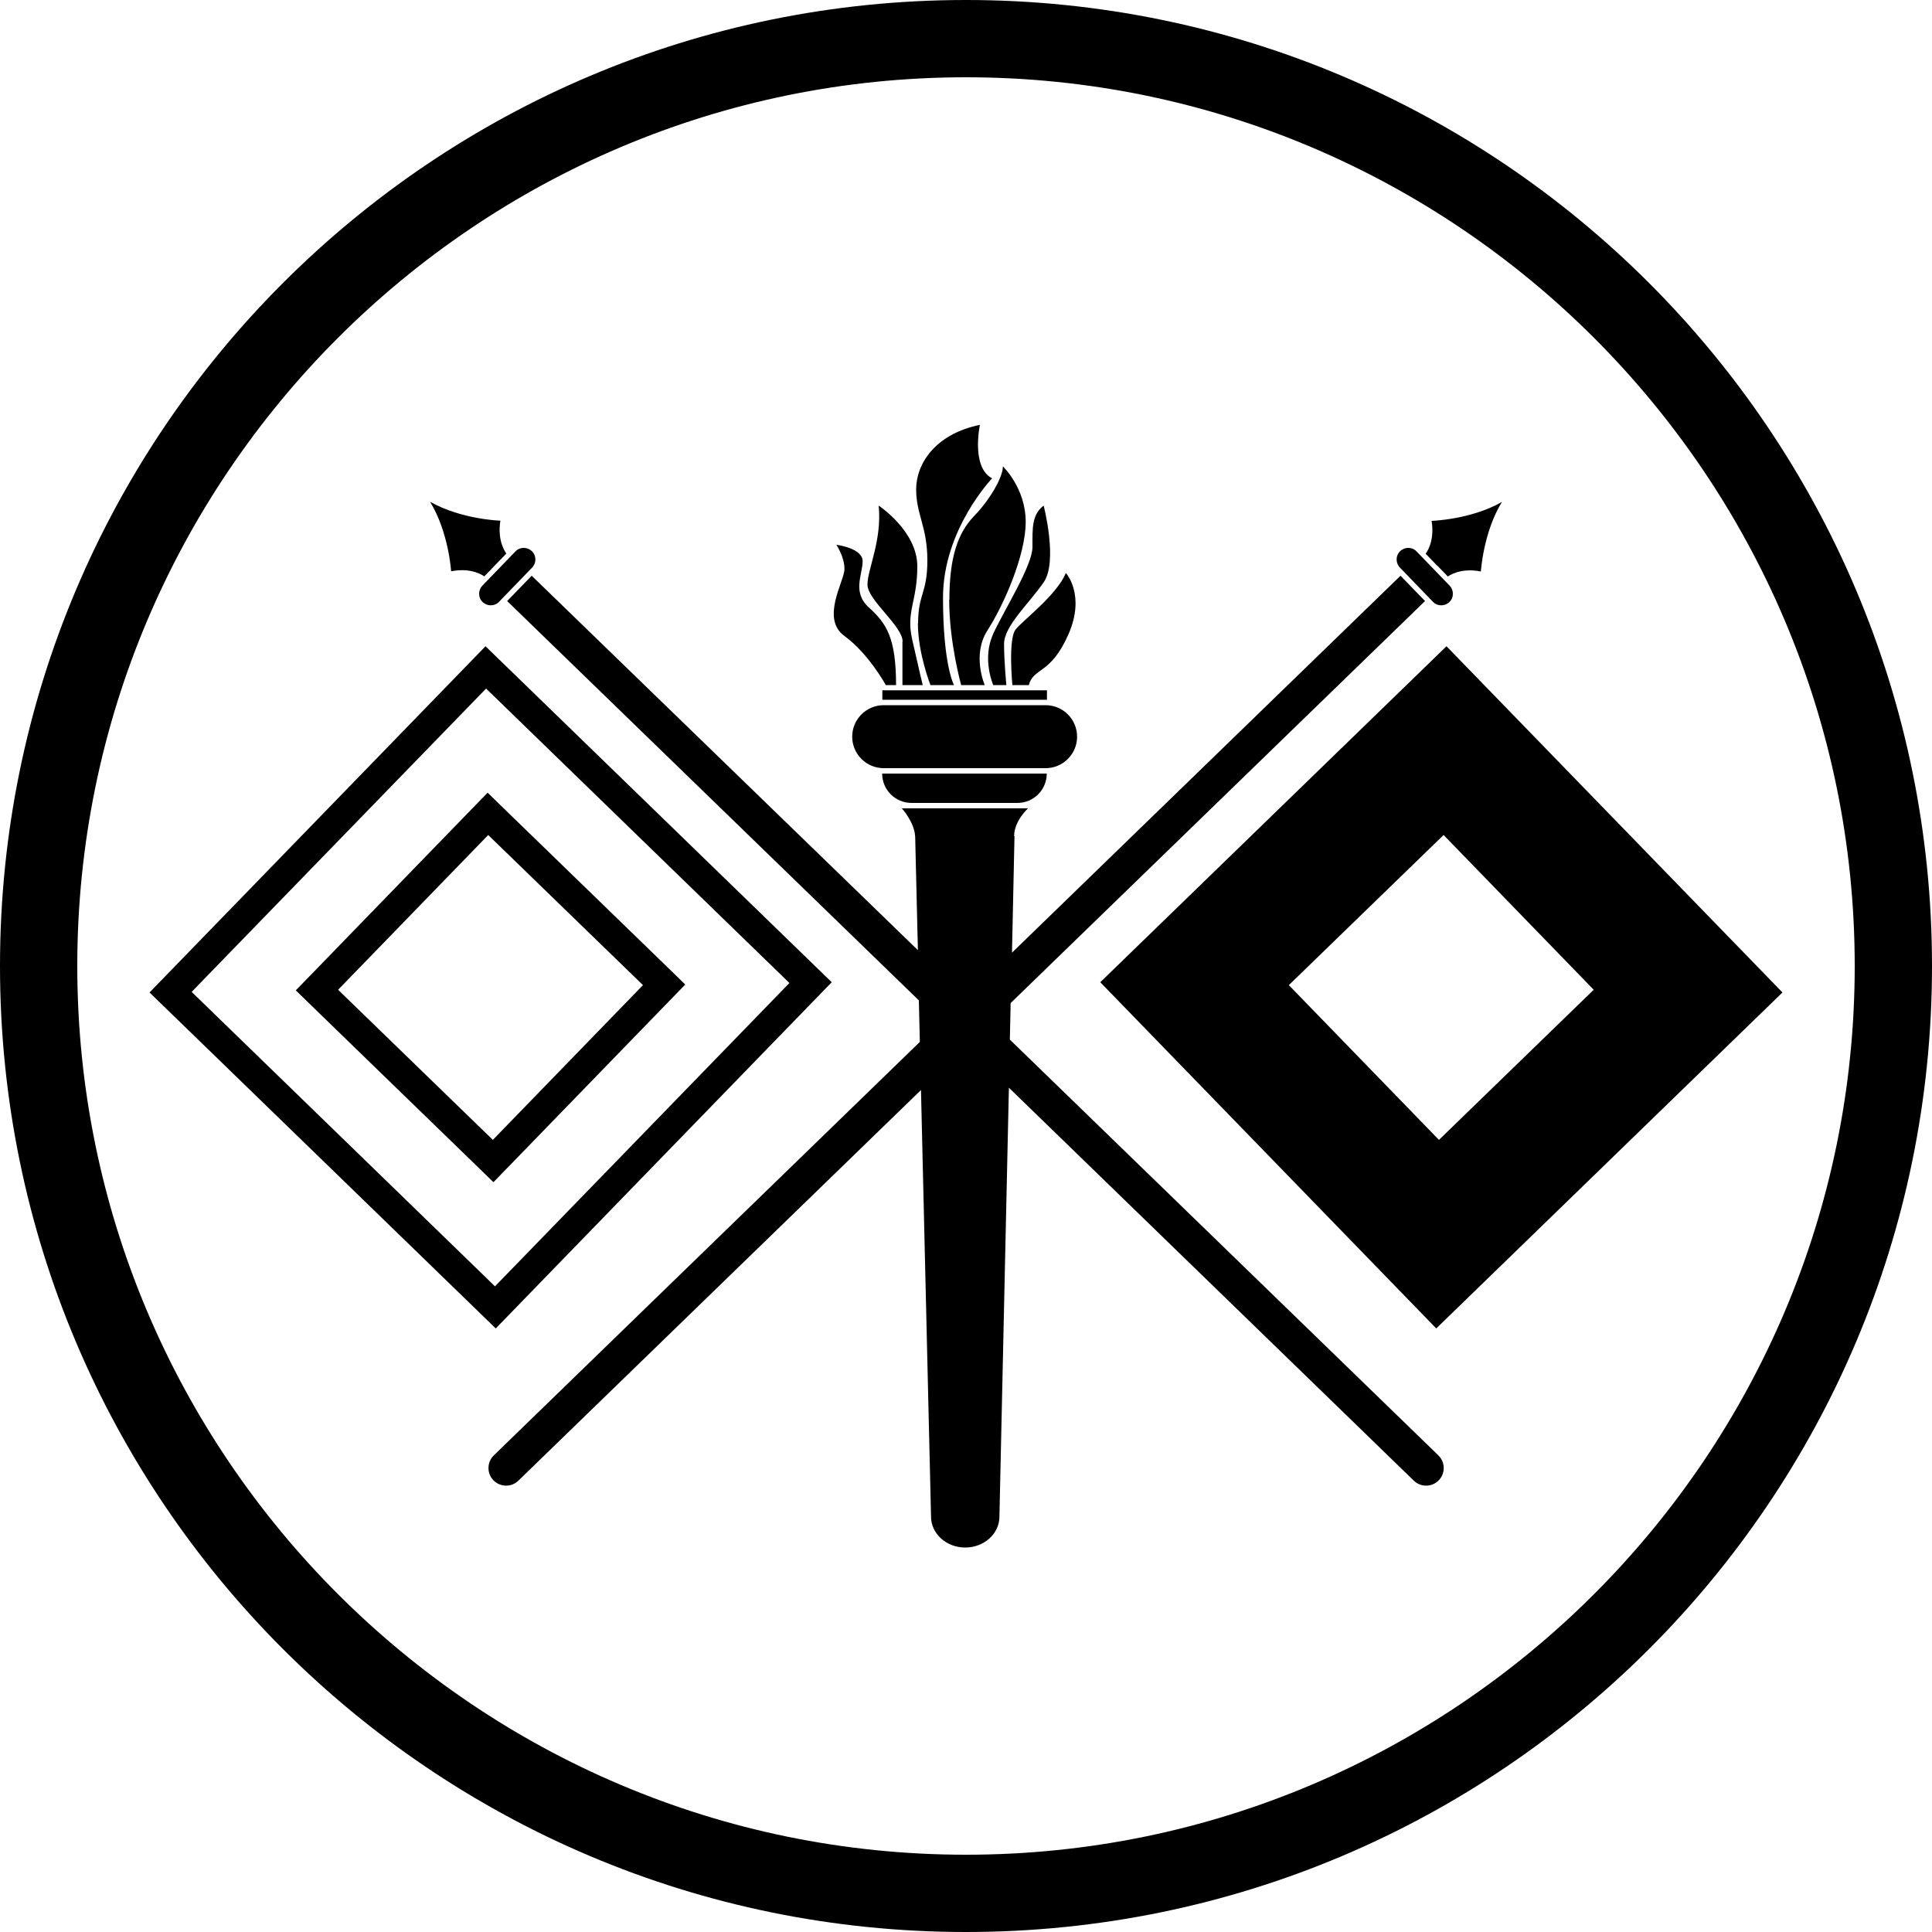 <?xml version="1.0" encoding="UTF-8"?><svg id="Layer_2" xmlns="http://www.w3.org/2000/svg" viewBox="0 0 100 100"><g id="Layer_1-2"><g><path d="M50,0C22.39,0,0,22.39,0,50s22.39,50,50,50,50-22.39,50-50S77.61,0,50,0Zm0,96c-25.36,0-46-20.64-46-46S24.64,4,50,4s46,20.64,46,46-20.64,46-46,46Z"/><path d="M43.71,32.92c1.25,.91,2.14,2.54,2.14,2.54h.53c0-2.47-.51-3.2-1.4-4.01-.89-.8-.33-1.71-.33-2.4s-1.36-.85-1.36-.85c0,0,.42,.62,.42,1.25s-1.25,2.56,0,3.47Z"/><path d="M46.71,33.21v2.25h1.05s-.23-.95-.55-2.38c-.32-1.44,.27-1.95,.27-3.77s-2-3.14-2-3.14c.18,1.8-.58,3.29-.58,4.09s1.82,2.14,1.82,2.95Z"/><path d="M47.51,32.26c0,1.55,.65,3.2,.65,3.2h1.22s-.57-1.01-.57-4.53,2.54-6.17,2.54-6.17c-1.1-.58-.63-2.77-.63-2.77-2.34,.48-3.3,2.04-3.3,3.34s.58,1.94,.58,3.67-.48,1.72-.48,3.27Z"/><path d="M49.13,31.04c0,2.22,.62,4.42,.62,4.42h1.22s-.68-1.55,.14-2.83c.83-1.29,1.98-3.87,1.98-5.62s-1.18-2.87-1.18-2.87c0,.55-.65,1.7-1.49,2.57s-1.28,2.12-1.28,4.34Z"/><path d="M51.41,32.81c-.6,1.29,0,2.65,0,2.65h.68s-.12-1.2-.12-2.13,1.3-2.1,2.05-3.19c.75-1.08,0-3.97,0-3.97-.62,.47-.58,1.18-.58,2.14s-1.44,3.22-2.04,4.51Z"/><path d="M52.57,32.58c-.4,.5-.17,2.88-.17,2.88h.85c.25-.92,1.12-.53,2.04-2.6,.92-2.07-.12-3.2-.12-3.2-.5,1.17-2.2,2.42-2.6,2.92Z"/><rect x="45.67" y="35.73" width="8.52" height=".49"/><path d="M47.19,41.56h5.47c.84,0,1.52-.68,1.52-1.52h-8.52c0,.84,.68,1.52,1.52,1.52Z"/><path d="M55.75,38.13c0-.9-.73-1.63-1.63-1.63h-8.38c-.9,0-1.63,.73-1.63,1.63s.73,1.63,1.63,1.63h8.38c.9,0,1.63-.73,1.63-1.63Z"/><path d="M74.38,29.26l.56,.58s.61-.48,1.71-.26c0,0,.12-2.02,1.09-3.6-1.61,.92-3.64,.98-3.64,.98,.18,1.11-.31,1.7-.31,1.7l.59,.61Z"/><path d="M74.17,31.15c.23,.24,.61,.24,.85,.01,.24-.23,.24-.61,.01-.85l-1.71-1.77c-.23-.24-.61-.24-.85-.01-.24,.23-.24,.61-.01,.85l1.71,1.77Z"/><path d="M74.87,33.45l-17.92,17.39,17.39,17.92,17.92-17.39-17.39-17.92Zm-8.16,17.54l8.01-7.77,7.77,8.01-8.01,7.77-7.77-8.01Z"/><path d="M25.06,29.84l.56-.58,.59-.61s-.49-.59-.31-1.7c0,0-2.02-.06-3.64-.98,.97,1.59,1.09,3.6,1.09,3.6,1.1-.22,1.71,.26,1.71,.26Z"/><path d="M24.98,31.16c.24,.23,.62,.23,.85-.01l1.71-1.77c.23-.24,.23-.62-.01-.85-.24-.23-.62-.23-.85,.01l-1.71,1.77c-.23,.24-.23,.62,.01,.85Z"/><path d="M52.27,53.81l.04-1.89,21.45-20.81-1.27-1.31-20.11,19.51,.13-6.03h-.02c0-.79,.72-1.44,.72-1.44h-6.53s.67,.74,.69,1.49l.14,5.85L27.52,29.8l-1.27,1.31,21.31,20.67,.05,2.15-22.05,21.4c-.36,.35-.37,.93-.02,1.29,.35,.36,.93,.37,1.29,.02l20.84-20.22,.52,22.08c0,.88,.79,1.6,1.77,1.6s1.77-.72,1.77-1.6l.49-22.2,20.96,20.34c.36,.35,.94,.34,1.29-.02,.35-.36,.34-.94-.02-1.29l-22.18-21.52Z"/><path d="M43.05,50.84l-17.92-17.39L7.74,51.37l17.92,17.39,17.39-17.92Zm-33.13,.5l15.24-15.7,15.7,15.24-15.24,15.7-15.7-15.24Z"/><path d="M34.36,49.88l-8.01-7.77-1.11-1.08-1.08,1.11-7.77,8.01-1.08,1.11,1.11,1.08,2.72,2.64,5.29,5.13,1.11,1.08,1.08-1.11,7.77-8.01,1.08-1.11-1.11-1.08Zm-8.85,9.12l-8.01-7.77,7.77-8.01,8.01,7.77-7.77,8.01Z"/></g></g></svg>